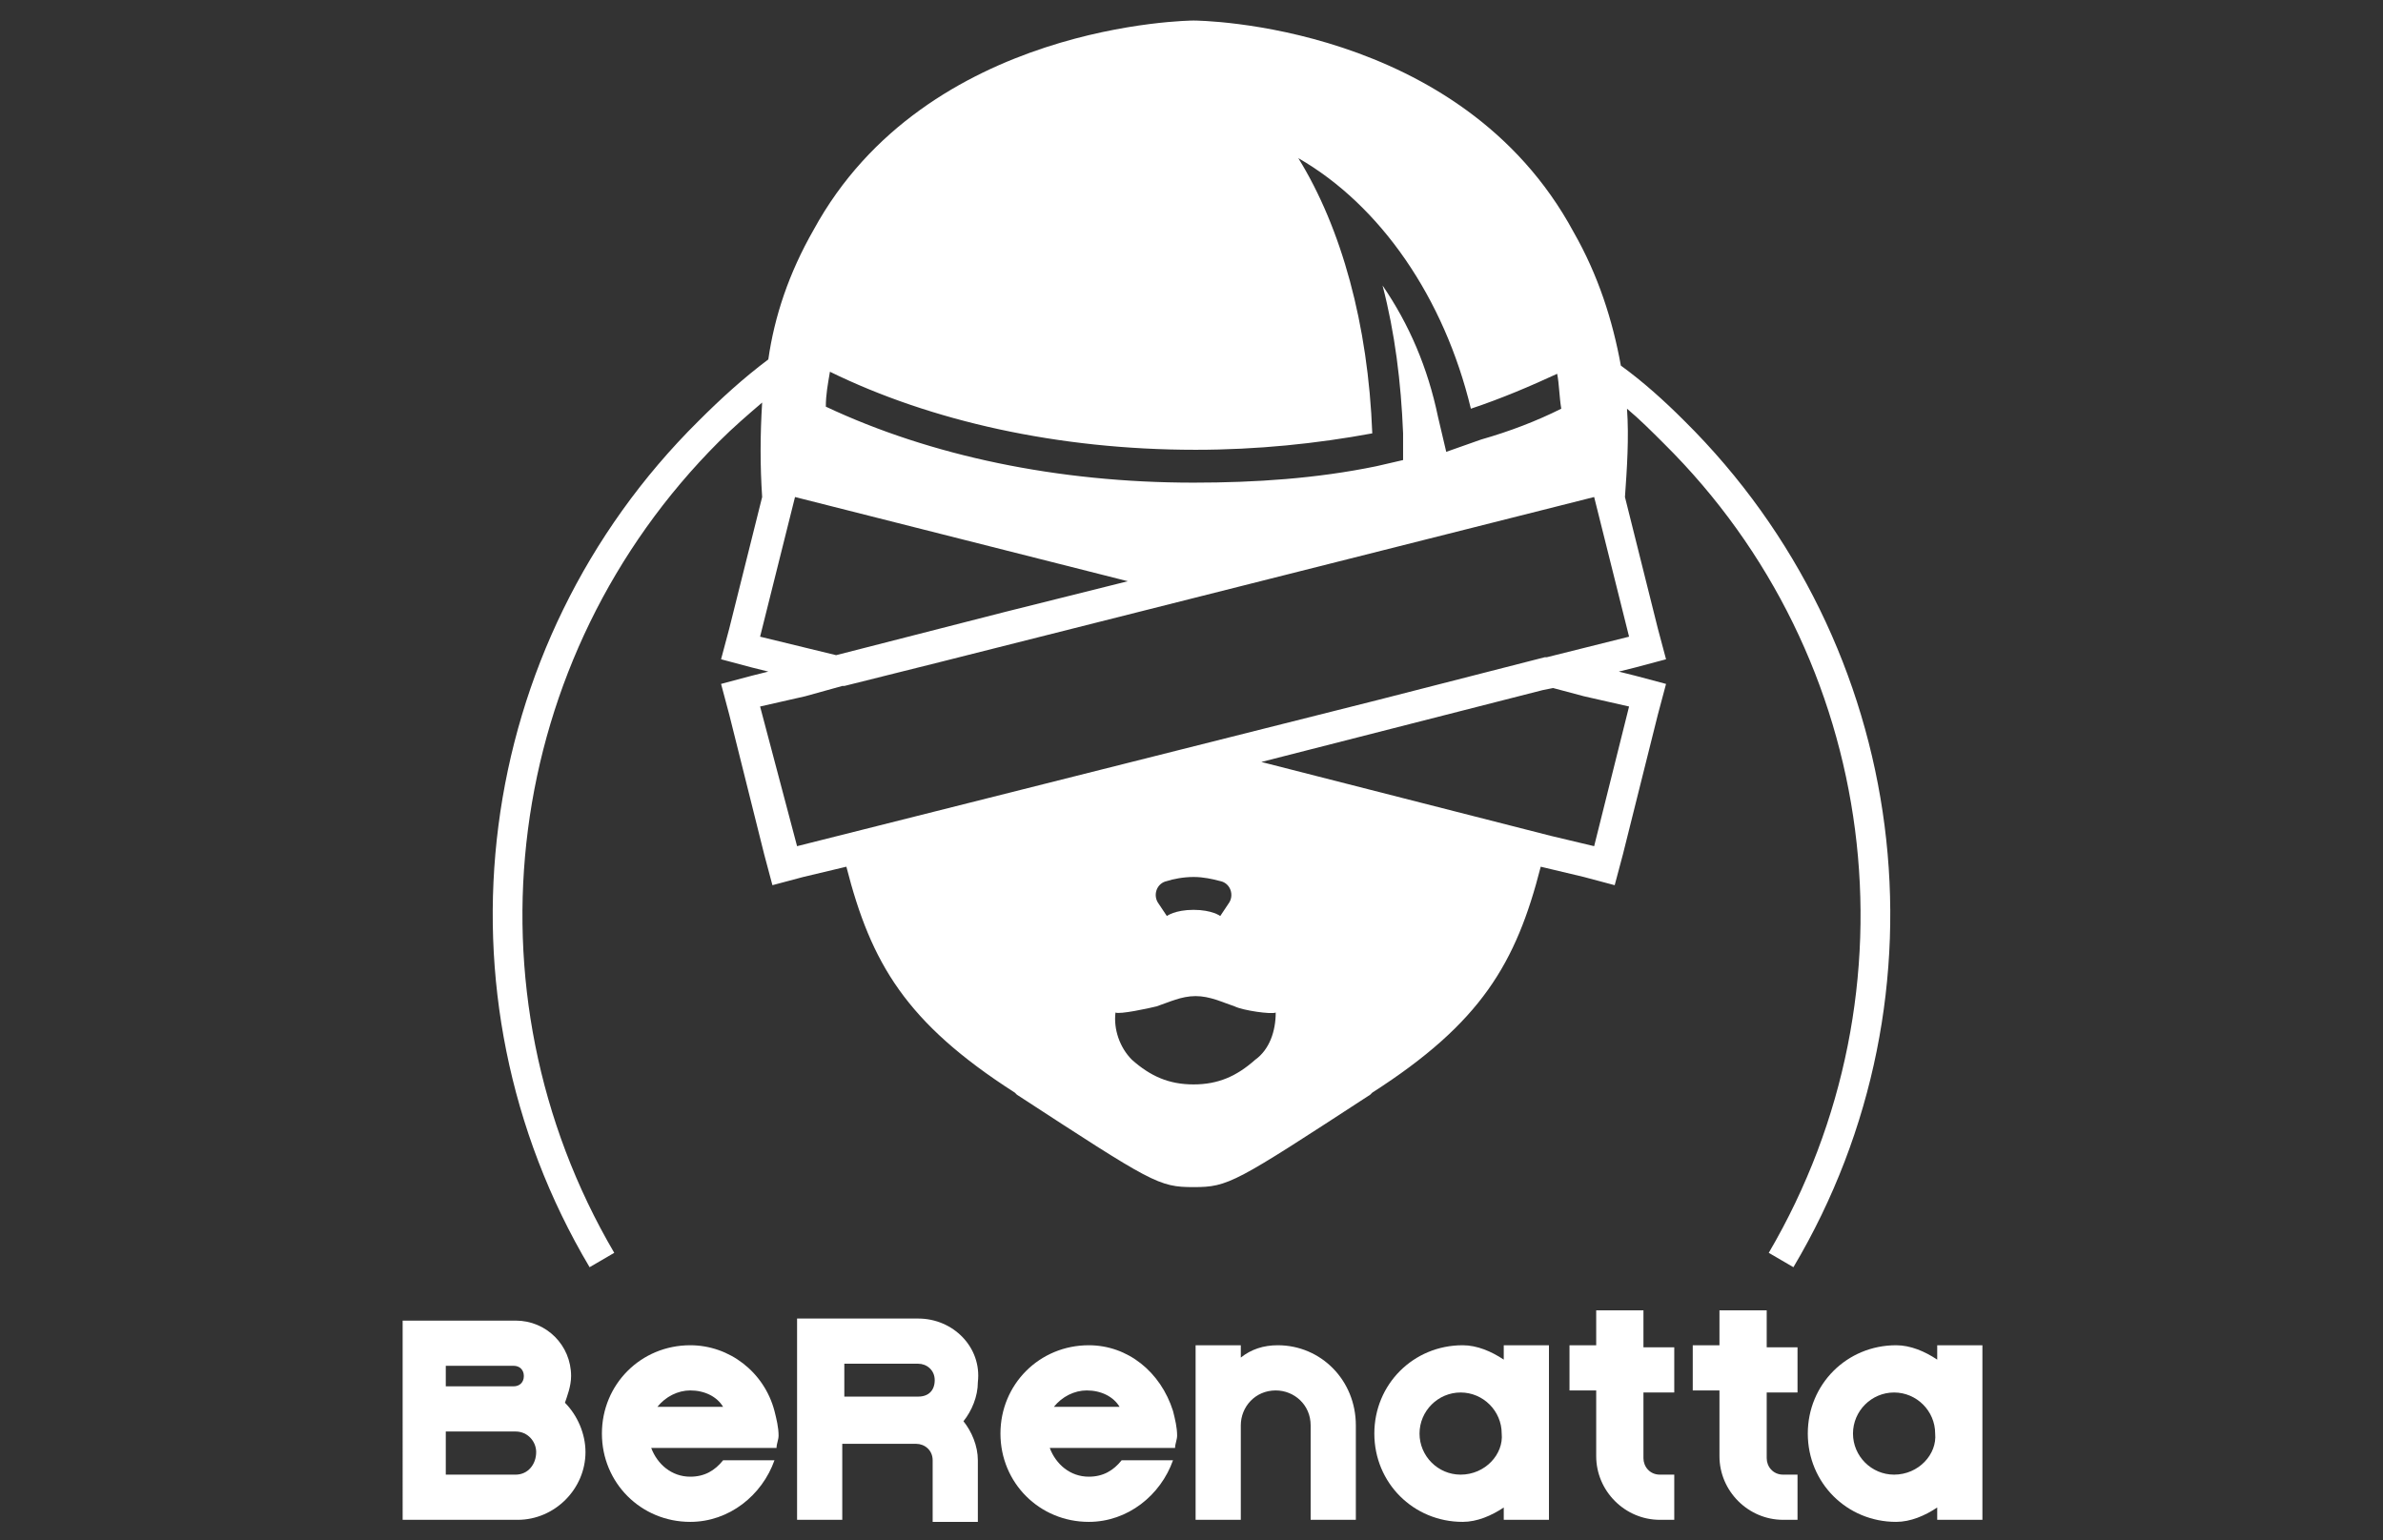 <?xml version="1.0" encoding="utf-8"?>
<!-- Generator: Adobe Illustrator 24.1.2, SVG Export Plug-In . SVG Version: 6.00 Build 0)  -->
<svg version="1.1" id="Capa_1" xmlns="http://www.w3.org/2000/svg" xmlns:xlink="http://www.w3.org/1999/xlink" x="0px" y="0px"
	 viewBox="0 0 116 75" style="enable-background:new 0 0 116 75;" xml:space="preserve">
<rect x="0" y="0" width="116" height="75" fill="#333333" stroke="none"/>
<style type="text/css">
	.st0{fill:#FFFFFF;}
</style>
<g>
	<path class="st0" d="M75,42.2l2.1,0.5l1.5,0.4l0.4-1.5l1.7-6.8l0.4-1.5l-1.5-0.4l-0.8-0.2l0.8-0.2l1.5-0.4l-0.4-1.5l-1.6-6.4
		c0.1-1.4,0.2-2.9,0.1-4.3c0.6,0.5,1.2,1.1,1.8,1.7C91.5,32,93.6,48.2,86.1,61l1.2,0.7C95.2,48.4,93,31.4,82,20.5
		c-1-1-2-1.9-3.1-2.7c-0.4-2.2-1.1-4.4-2.3-6.5C71.1,1.1,58.3,1,58.1,1c-0.1,0-13,0.1-18.5,10.2c-1.2,2.1-1.9,4.2-2.2,6.3
		c-1.2,0.9-2.3,1.9-3.4,3C23,31.4,20.8,48.4,28.7,61.7l1.2-0.7c-7.5-12.8-5.4-29,5.1-39.5c0.7-0.7,1.4-1.3,2.1-1.9
		c-0.1,1.6-0.1,3.1,0,4.6l-1.6,6.4l-0.4,1.5l1.5,0.4l0.8,0.2l-0.8,0.2l-1.5,0.4l0.4,1.5l1.7,6.8l0.4,1.5l1.5-0.4l2.1-0.5
		c1.2,4.7,2.9,7.6,8.2,11l0.1,0.1c6.6,4.3,6.9,4.5,8.6,4.5c1.7,0,2-0.2,8.6-4.5l0.1-0.1C72.1,49.8,73.8,46.9,75,42.2z M71.6,19.9
		c1.5-0.5,2.9-1.1,4.2-1.7c0.1,0.5,0.1,1.1,0.2,1.7c-1.2,0.6-2.5,1.1-3.9,1.5L70.4,22L70,20.3c-0.5-2.4-1.4-4.5-2.7-6.4
		c0.6,2.3,0.9,4.7,1,7.2l0,1.3L67,22.7c-2.9,0.6-5.9,0.8-8.9,0.8c-6.6,0-12.8-1.3-17.9-3.7c0-0.6,0.1-1.1,0.2-1.7
		c4.9,2.4,11.1,3.8,17.8,3.8c3,0,5.9-0.3,8.6-0.8c-0.2-5.3-1.5-10-3.6-13.4C67.2,10,70.3,14.5,71.6,19.9z M37,31l0.7-2.8
		c0,0,0,0,0,0l1-4l16.2,4.1l-6,1.5l-8.2,2.1L37,31z M38.8,41.2L37,34.4l2.2-0.5l1.8-0.5l0.1,0l4.8-1.2l31.7-8l1.7,6.8l-4,1l-0.1,0
		L67,34.1L38.8,41.2z M59.8,44l-0.4,0.6c0,0-0.4-0.3-1.3-0.3c-0.9,0-1.3,0.3-1.3,0.3L56.4,44c-0.3-0.4-0.1-1,0.4-1.1
		c0.3-0.1,0.8-0.2,1.3-0.2c0.5,0,0.9,0.1,1.3,0.2C59.9,43,60.1,43.6,59.8,44z M61.1,51.6c-0.9,0.8-1.8,1.2-3,1.2
		c-1.2,0-2.1-0.4-3-1.2c-0.6-0.6-0.9-1.5-0.8-2.3c0.2,0.1,1.6-0.2,2-0.3c0.6-0.2,1.2-0.5,1.9-0.5c0.7,0,1.3,0.3,1.9,0.5
		c0.4,0.2,1.8,0.4,2,0.3l0,0C62.1,50.2,61.8,51.1,61.1,51.6z M61.4,37.1l13.7-3.5l0.5-0.1l1.5,0.4v0l2.2,0.5l-1.7,6.8l-2.1-0.5
		L61.4,37.1z"/>
	<path class="st0" d="M27.8,67c0-1.5-1.2-2.7-2.7-2.7h-5.5V74h5.6c1.8,0,3.3-1.5,3.3-3.3c0-0.9-0.4-1.8-1-2.4
		C27.6,68,27.8,67.5,27.8,67z M21.7,66.5H25c0.3,0,0.5,0.2,0.5,0.5c0,0.3-0.2,0.5-0.5,0.5h-3.3V66.5z M25.1,71.8h-3.4v-2.1h3.4
		c0.6,0,1,0.5,1,1C26.1,71.3,25.7,71.8,25.1,71.8z"/>
	<path class="st0" d="M44.7,64.2h-5.9V74h2.2v-3.7h3.6c0.4,0,0.8,0.3,0.8,0.8v3h2.2v-3c0-0.7-0.3-1.4-0.7-1.9
		c0.4-0.5,0.7-1.2,0.7-1.9C47.8,65.6,46.4,64.2,44.7,64.2z M44.7,68h-3.6v-1.6h3.6c0.4,0,0.8,0.3,0.8,0.8C45.5,67.7,45.2,68,44.7,68
		z"/>
	<path class="st0" d="M62.2,65.5c-0.7,0-1.3,0.2-1.8,0.6v-0.6h-2.2V74h2.2v-4.6c0-0.9,0.7-1.7,1.7-1.7c0.9,0,1.7,0.7,1.7,1.7V74H66
		v-4.6C66,67.2,64.3,65.5,62.2,65.5z"/>
	<path class="st0" d="M73.2,66.2c-0.6-0.4-1.3-0.7-2-0.7c-2.4,0-4.3,1.9-4.3,4.3c0,2.4,1.9,4.3,4.3,4.3c0.7,0,1.4-0.3,2-0.7V74h2.2
		v-8.5h-2.2V66.2z M71.1,71.8c-1.1,0-2-0.9-2-2c0-1.1,0.9-2,2-2s2,0.9,2,2C73.2,70.8,72.3,71.8,71.1,71.8z"/>
	<path class="st0" d="M79.9,63.8h-2.2v1.7h-1.3v2.2h1.3v3.2c0,1.7,1.4,3.1,3.1,3.1h0.7v-2.2h-0.7c-0.5,0-0.8-0.4-0.8-0.8v-3.2h1.5
		v-2.2h-1.5V63.8z"/>
	<path class="st0" d="M33.6,65.5c-2.4,0-4.3,1.9-4.3,4.3c0,2.4,1.9,4.3,4.3,4.3c1.9,0,3.5-1.3,4.1-3h-2.5c-0.4,0.5-0.9,0.8-1.6,0.8
		c-0.9,0-1.6-0.6-1.9-1.4h6.1c0-0.2,0.1-0.4,0.1-0.6c0-0.4-0.1-0.8-0.2-1.2C37.2,66.8,35.5,65.5,33.6,65.5z M32,68.5
		c0.4-0.5,1-0.8,1.6-0.8c0.7,0,1.3,0.3,1.6,0.8H32z"/>
	<path class="st0" d="M53,65.5c-2.4,0-4.3,1.9-4.3,4.3c0,2.4,1.9,4.3,4.3,4.3c1.9,0,3.5-1.3,4.1-3h-2.5c-0.4,0.5-0.9,0.8-1.6,0.8
		c-0.9,0-1.6-0.6-1.9-1.4h6.1c0-0.2,0.1-0.4,0.1-0.6c0-0.4-0.1-0.8-0.2-1.2C56.5,66.8,54.9,65.5,53,65.5z M51.3,68.5
		c0.4-0.5,1-0.8,1.6-0.8c0.7,0,1.3,0.3,1.6,0.8H51.3z"/>
	<path class="st0" d="M94.3,65.5v0.7c-0.6-0.4-1.3-0.7-2-0.7c-2.4,0-4.3,1.9-4.3,4.3c0,2.4,1.9,4.3,4.3,4.3c0.7,0,1.4-0.3,2-0.7V74
		h2.2v-8.5H94.3z M92.2,71.8c-1.1,0-2-0.9-2-2c0-1.1,0.9-2,2-2c1.1,0,2,0.9,2,2C94.3,70.8,93.4,71.8,92.2,71.8z"/>
	<path class="st0" d="M85.9,63.8h-2.2v1.7h-1.3v2.2h1.3v3.2c0,1.7,1.4,3.1,3.1,3.1h0.7v-2.2h-0.7c-0.5,0-0.8-0.4-0.8-0.8v-3.2h1.5
		v-2.2h-1.5V63.8z"/>
</g>
</svg>
